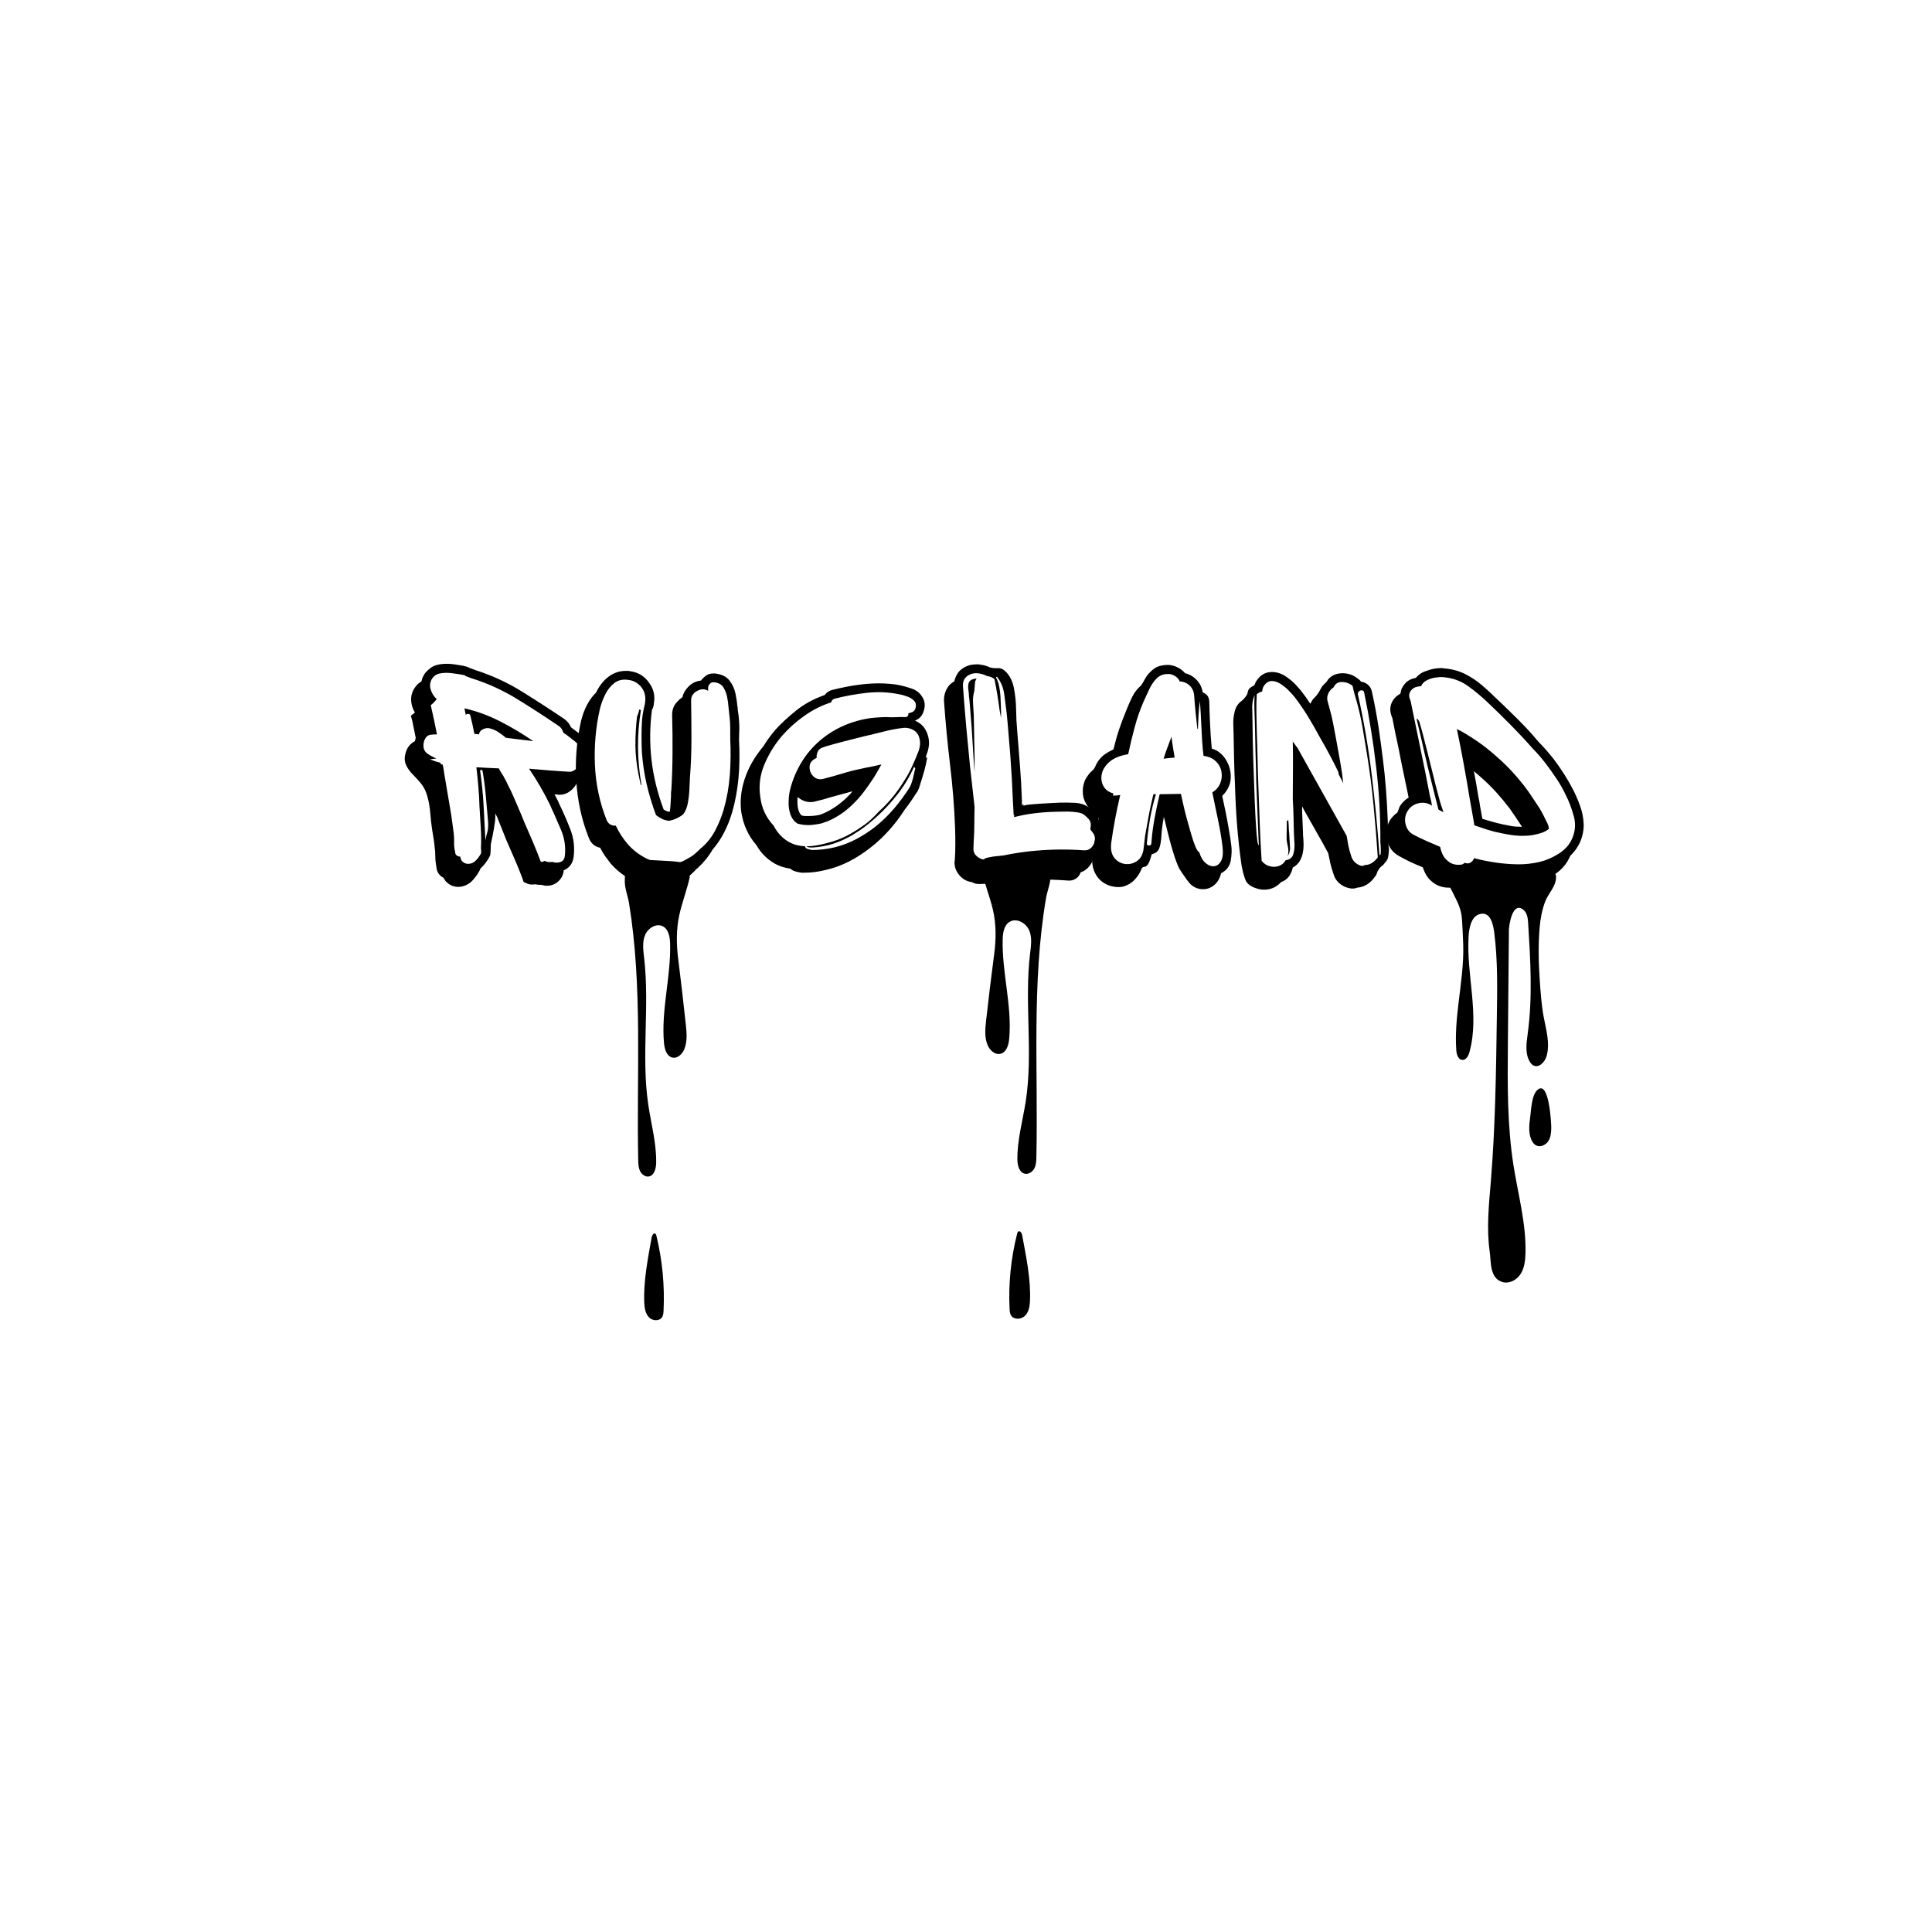 <svg version="1.2" preserveAspectRatio="xMidYMid meet" height="500" viewBox="0 0 375 375" zoomAndPan="magnify" width="500" xmlns:xlink="http://www.w3.org/1999/xlink" xmlns="http://www.w3.org/2000/svg"><defs><clipPath id="9711483dbb"><path d="M 281.047 168.309 L 302.047 168.309 L 302.047 249 L 281.047 249 Z M 281.047 168.309"></path></clipPath><clipPath id="d9852a9c8f"><path d="M 190.273 165.547 L 204.523 165.547 L 204.523 228 L 190.273 228 Z M 190.273 165.547"></path></clipPath><clipPath id="70551b0456"><path d="M 201.824 165.238 L 211.039 165.238 L 211.039 168.043 L 201.824 168.043 Z M 201.824 165.238"></path></clipPath><clipPath id="b3c36df99d"><path d="M 204.773 165.375 C 208.449 165.973 208.676 166.574 208.449 166.797 C 208.074 167.398 204.102 167.848 203.426 167.324 C 203.125 167.098 202.977 166.422 203.125 166.125 C 203.352 165.75 204.176 165.598 204.926 165.523 C 206.199 165.375 209.5 165.297 210.398 165.898 C 210.773 166.199 211.148 166.797 211 167.098 C 210.551 167.848 204.023 167.773 202.977 167.172 C 202.602 166.949 202.375 166.422 202.449 166.199 C 202.523 165.824 203.199 165.449 203.875 165.297 C 204.852 165.148 207.852 165.598 208 166.047 C 208.074 166.348 207.324 166.949 206.727 167.25 C 205.75 167.699 203.352 168.148 202.602 167.848 C 202.148 167.699 201.773 167.25 201.852 167.023 C 201.852 166.723 202.449 166.199 202.898 166.125 C 203.5 165.973 204.852 166.273 205 166.648 C 205.148 166.949 204.699 167.773 204.477 167.848 C 204.25 167.922 203.648 167.324 203.648 167.098 C 203.727 166.875 204.551 166.348 204.699 166.422 C 204.926 166.5 204.926 167.699 204.773 167.773 C 204.625 167.848 203.648 167.098 203.727 166.949 C 203.727 166.723 204.926 166.5 205 166.648 C 205.148 166.797 204.852 167.625 204.477 167.848 C 204.023 168.148 202.602 168.074 202.227 167.773 C 201.926 167.547 201.773 166.949 201.926 166.648 C 202.375 165.973 207.477 165.375 207.926 165.898 C 208.074 166.047 207.852 166.648 207.551 166.949 C 206.875 167.398 203.949 167.547 203.125 167.172 C 202.75 167.023 202.375 166.574 202.375 166.348 C 202.449 166.125 202.75 165.824 203.125 165.672 C 204.176 165.297 208.602 165.074 209.5 165.75 C 209.949 166.125 210.25 166.949 210.023 167.25 C 209.5 167.922 204.324 167.848 203.426 167.324 C 203.125 167.098 202.977 166.723 202.977 166.422 C 203.051 166.199 203.273 166.047 203.648 165.898 C 204.398 165.598 207.324 165.223 208 165.672 C 208.375 165.898 208.602 166.574 208.449 166.797 C 208.148 167.25 205.074 167.25 204.477 166.797 C 204.176 166.574 204.023 166.125 204.102 165.898 C 204.176 165.672 204.773 165.375 204.773 165.375"></path></clipPath><clipPath id="0524daba84"><path d="M 120.688 166.594 L 133.871 166.594 L 133.871 229 L 120.688 229 Z M 120.688 166.594"></path></clipPath><clipPath id="4ae511ffd3"><path d="M 120.371 170.344 L 120.371 252.766 C 120.371 254.836 122.051 256.516 124.121 256.516 L 130.445 256.516 C 132.52 256.516 134.195 254.836 134.195 252.766 L 134.195 170.344 C 134.195 168.273 132.52 166.594 130.445 166.594 L 124.121 166.594 C 122.051 166.594 120.371 168.273 120.371 170.344 Z M 120.371 170.344"></path></clipPath><clipPath id="d96f74bc43"><path d="M 125 239 L 129 239 L 129 256.594 L 125 256.594 Z M 125 239"></path></clipPath><clipPath id="2e630e03ba"><path d="M 120.371 170.344 L 120.371 252.766 C 120.371 254.836 122.051 256.516 124.121 256.516 L 130.445 256.516 C 132.52 256.516 134.195 254.836 134.195 252.766 L 134.195 170.344 C 134.195 168.273 132.52 166.594 130.445 166.594 L 124.121 166.594 C 122.051 166.594 120.371 168.273 120.371 170.344 Z M 120.371 170.344"></path></clipPath></defs><g id="c093a60e8f"><rect style="fill:#ffffff;fill-opacity:1;stroke:none;" height="375" y="0" width="375" x="0"></rect><rect style="fill:#ffffff;fill-opacity:1;stroke:none;" height="375" y="0" width="375" x="0"></rect><g clip-path="url(#9711483dbb)" clip-rule="nonzero"><path d="M 282.988 169.43 C 282.59 169.496 282.176 169.578 281.852 169.816 C 281.051 170.406 281.176 171.645 281.613 172.531 C 282.465 174.25 283.445 175.852 283.707 177.789 C 283.824 178.656 283.977 182.309 284.008 183.289 C 284.133 187.141 283.539 190.965 283.09 194.777 C 282.734 197.797 282.445 200.84 282.668 203.879 C 282.727 204.68 283.039 205.695 283.852 205.73 C 284.594 205.766 285.023 204.926 285.219 204.219 C 287.234 196.926 284.566 189.191 285.062 181.645 C 285.152 180.285 285.492 178.008 287.078 177.473 C 289.336 176.715 289.84 179.527 290.039 181.074 C 290.734 186.523 290.613 192.059 290.535 197.539 C 290.387 208.105 290.238 218.676 289.379 229.207 C 289.004 233.781 288.5 238.398 289.152 242.945 C 289.441 244.941 289.102 248.09 291.629 248.844 C 292.957 249.242 294.418 248.43 295.156 247.266 C 295.895 246.105 296.051 244.68 296.094 243.309 C 296.258 237.559 294.672 231.918 293.773 226.234 C 292.543 218.434 292.609 210.496 292.68 202.602 C 292.746 195.25 292.812 187.898 292.879 180.551 C 292.887 179.422 293.637 174.793 295.742 176.641 C 296.453 177.262 296.559 178.301 296.617 179.238 C 297.055 186.348 297.496 193.516 296.535 200.578 C 296.281 202.445 295.965 204.484 296.949 206.102 C 297.121 206.383 297.34 206.652 297.637 206.805 C 298.707 207.359 299.867 206.133 300.191 204.988 C 300.895 202.527 300.109 199.934 299.637 197.422 C 299.207 195.125 299.043 192.793 298.879 190.465 C 298.641 187.051 298.543 183.453 298.844 180.043 C 298.992 178.32 299.305 176.598 299.926 174.973 C 300.52 173.422 301.91 172.172 302.027 170.453 C 302.051 170.16 302.027 169.855 301.871 169.609 C 301.652 169.266 301.23 169.117 300.832 169.023 C 300.293 168.891 299.742 168.816 299.191 168.75 C 296.473 168.43 293.723 168.383 290.992 168.609 C 288.324 168.832 285.633 168.98 282.988 169.43 Z M 282.988 169.43" style="stroke:none;fill-rule:nonzero;fill:#000000;fill-opacity:1;"></path></g><path d="M 296.824 218.984 C 296.824 219.707 296.914 220.426 297.184 221.102 C 297.387 221.617 297.715 222.121 298.227 222.352 C 299.031 222.715 300.027 222.242 300.512 221.508 C 300.996 220.773 301.082 219.855 301.098 218.98 C 301.113 218.035 300.691 209.73 298.496 211.48 C 297.234 212.484 297.195 215.574 296.988 217.035 C 296.895 217.676 296.824 218.332 296.824 218.984 Z M 296.824 218.984" style="stroke:none;fill-rule:nonzero;fill:#000000;fill-opacity:1;"></path><g clip-path="url(#d9852a9c8f)" clip-rule="nonzero"><path d="M 203.039 174.301 C 200.215 190.863 201.527 207.793 201.16 224.578 C 201.145 225.32 201.117 226.09 200.781 226.758 C 200.441 227.426 199.703 227.957 198.953 227.82 C 197.848 227.613 197.496 226.238 197.477 225.137 C 197.414 221.285 198.52 217.516 199.105 213.707 C 200.555 204.273 198.797 194.605 199.934 185.129 C 200.117 183.613 200.363 182.02 199.773 180.602 C 199.184 179.188 197.383 178.133 196.027 178.891 C 194.898 179.52 194.656 180.992 194.621 182.266 C 194.441 188.758 196.484 195.215 195.879 201.684 C 195.77 202.871 195.34 204.305 194.148 204.551 C 193.098 204.766 192.133 203.863 191.715 202.898 C 191.059 201.391 191.227 199.68 191.406 198.051 C 191.891 193.734 192.414 189.422 192.98 185.113 C 193.348 182.316 193.375 179.426 192.742 176.66 C 192.152 174.086 191.129 171.641 190.559 169.047 C 190.398 168.312 190.273 167.434 190.816 166.898 C 191.098 166.617 191.504 166.504 191.895 166.418 C 193.066 166.16 194.273 166.098 195.477 166.039 C 197.684 165.922 199.895 165.809 202.102 165.695 C 202.785 165.66 203.578 165.668 204.008 166.191 C 204.52 166.82 204.164 167.551 203.996 168.219 C 203.816 168.922 203.906 169.312 203.91 170.008 C 203.922 171.461 203.281 172.879 203.039 174.301 Z M 203.039 174.301" style="stroke:none;fill-rule:nonzero;fill:#000000;fill-opacity:1;"></path></g><path d="M 199.91 252.66 C 199.863 253.656 199.656 254.723 198.922 255.422 C 198.191 256.117 196.793 256.191 196.254 255.344 C 196.02 254.977 195.984 254.523 195.961 254.094 C 195.715 249.164 196.215 244.199 197.438 239.41 C 197.473 239.273 197.516 239.121 197.633 239.039 C 197.977 238.801 198.324 239.328 198.398 239.73 C 199.16 243.832 200.137 248.461 199.91 252.66 Z M 199.91 252.66" style="stroke:none;fill-rule:nonzero;fill:#000000;fill-opacity:1;"></path><g style="fill:#000000;fill-opacity:1;"><g transform="translate(183.836, 167.734)"><path d="M 29.859 -6.812 C 30.234 -6.227 30.422 -5.578 30.422 -4.859 C 30.422 -4.148 30.254 -3.484 29.922 -2.859 C 29.734 -2.566 29.508 -2.289 29.25 -2.031 C 29 -1.781 28.727 -1.562 28.438 -1.375 C 28.395 -1.188 28.336 -0.984 28.266 -0.766 C 28.191 -0.547 28.102 -0.348 28 -0.172 C 27.477 0.711 26.781 1.301 25.906 1.594 C 25.758 2.07 25.484 2.457 25.078 2.75 C 24.672 3.039 24.211 3.188 23.703 3.188 L 23.594 3.188 C 21.176 3.008 18.754 2.938 16.328 2.969 C 13.91 3.008 11.508 3.211 9.125 3.578 C 8.727 3.648 8.305 3.711 7.859 3.766 C 7.422 3.816 6.961 3.844 6.484 3.844 C 6.336 3.844 6.191 3.844 6.047 3.844 C 5.898 3.844 5.738 3.828 5.562 3.797 C 5.301 3.723 5.023 3.613 4.734 3.469 C 3.848 3.352 3.094 2.945 2.469 2.25 C 1.738 1.445 1.395 0.531 1.438 -0.5 L 1.484 -0.656 C 1.555 -1.719 1.594 -2.781 1.594 -3.844 C 1.594 -4.906 1.578 -5.953 1.547 -6.984 C 1.391 -11.129 1.062 -15.254 0.562 -19.359 C 0.07 -23.461 -0.316 -27.57 -0.609 -31.688 C -0.641 -32.852 -0.289 -33.879 0.438 -34.766 C 0.77 -35.086 1.082 -35.32 1.375 -35.469 C 1.562 -36.238 1.891 -36.898 2.359 -37.453 C 3.242 -38.336 4.348 -38.781 5.672 -38.781 C 5.816 -38.781 5.953 -38.781 6.078 -38.781 C 6.203 -38.781 6.336 -38.758 6.484 -38.719 C 6.785 -38.688 7.098 -38.625 7.422 -38.531 C 7.754 -38.438 8.066 -38.316 8.359 -38.172 C 8.867 -38.055 9.363 -38.016 9.844 -38.047 C 10.32 -38.086 10.781 -37.91 11.219 -37.516 C 12.102 -36.703 12.68 -35.609 12.953 -34.234 C 13.223 -32.859 13.367 -31.445 13.391 -30 C 13.41 -28.551 13.473 -27.281 13.578 -26.188 C 13.766 -23.906 13.945 -21.609 14.125 -19.297 C 14.312 -16.992 14.441 -14.688 14.516 -12.375 L 14.516 -11.5 L 14.844 -11.547 L 14.844 -11.281 C 14.844 -11.383 15.164 -11.473 15.812 -11.547 C 16.457 -11.617 17.203 -11.68 18.047 -11.734 C 18.891 -11.797 19.676 -11.844 20.406 -11.875 C 21.133 -11.914 21.57 -11.938 21.719 -11.938 C 22.707 -11.969 23.742 -11.957 24.828 -11.906 C 25.91 -11.852 26.875 -11.516 27.719 -10.891 C 28.969 -9.93 29.594 -8.867 29.594 -7.703 L 29.594 -7.203 C 29.695 -7.098 29.785 -6.969 29.859 -6.812 Z M 26.562 -2.688 C 27.113 -2.656 27.57 -2.812 27.938 -3.156 C 28.301 -3.508 28.535 -3.941 28.641 -4.453 C 28.754 -4.961 28.688 -5.441 28.438 -5.891 C 28.32 -6.066 28.207 -6.219 28.094 -6.344 C 27.988 -6.477 27.883 -6.617 27.781 -6.766 C 27.812 -6.91 27.836 -7.055 27.859 -7.203 C 27.879 -7.348 27.891 -7.492 27.891 -7.641 C 27.891 -8.047 27.758 -8.406 27.5 -8.719 C 27.238 -9.031 26.961 -9.297 26.672 -9.516 C 26.348 -9.773 25.961 -9.941 25.516 -10.016 C 25.078 -10.086 24.656 -10.141 24.25 -10.172 C 23.738 -10.211 23.207 -10.223 22.656 -10.203 C 22.102 -10.18 21.555 -10.172 21.016 -10.172 C 19.648 -10.141 18.289 -10.039 16.938 -9.875 C 15.582 -9.707 14.266 -9.457 12.984 -9.125 C 12.984 -9.195 12.988 -9.25 13 -9.281 C 13.02 -9.32 13.031 -9.379 13.031 -9.453 L 13.031 -9.562 C 13 -9.531 12.973 -9.516 12.953 -9.516 C 12.93 -9.516 12.922 -9.516 12.922 -9.516 L 12.766 -12.312 C 12.648 -15.25 12.484 -18.164 12.266 -21.062 C 12.148 -22.457 12.035 -23.848 11.922 -25.234 C 11.816 -26.629 11.691 -28.023 11.547 -29.422 C 11.398 -30.598 11.242 -31.801 11.078 -33.031 C 10.91 -34.258 10.461 -35.348 9.734 -36.297 C 9.703 -36.367 9.645 -36.383 9.562 -36.344 C 9.488 -36.312 9.473 -36.258 9.516 -36.188 C 9.805 -35.633 10.004 -35.066 10.109 -34.484 C 10.223 -33.898 10.301 -33.297 10.344 -32.672 C 10.375 -32.191 10.406 -31.52 10.438 -30.656 C 10.477 -29.801 10.484 -29.039 10.453 -28.375 L 10.172 -29.969 C 9.922 -31.945 9.594 -33.93 9.188 -35.922 C 8.969 -36.098 8.738 -36.234 8.5 -36.328 C 8.258 -36.422 8.008 -36.484 7.75 -36.516 C 7.531 -36.629 7.289 -36.727 7.031 -36.812 C 6.781 -36.906 6.508 -36.973 6.219 -37.016 C 5.375 -37.16 4.617 -37.004 3.953 -36.547 C 3.297 -36.086 3.004 -35.398 3.078 -34.484 C 3.266 -31.922 3.473 -29.336 3.703 -26.734 C 3.941 -24.129 4.191 -21.523 4.453 -18.922 C 4.598 -17.641 4.742 -16.336 4.891 -15.016 C 5.035 -13.691 5.18 -12.391 5.328 -11.109 C 5.297 -10.047 5.281 -8.973 5.281 -7.891 C 5.281 -6.805 5.242 -5.734 5.172 -4.672 C 5.172 -4.422 5.16 -4.164 5.141 -3.906 C 5.117 -3.645 5.109 -3.367 5.109 -3.078 C 5.078 -2.379 5.363 -1.812 5.969 -1.375 C 6.57 -0.938 7.203 -0.789 7.859 -0.938 C 10.91 -1.781 14.008 -2.336 17.156 -2.609 C 20.312 -2.891 23.445 -2.914 26.562 -2.688 Z M 4.234 -32.609 C 4.234 -32.984 4.195 -33.391 4.125 -33.828 C 4.051 -34.266 4.062 -34.676 4.156 -35.062 C 4.25 -35.445 4.492 -35.711 4.891 -35.859 C 5.18 -35.973 5.457 -36.031 5.719 -36.031 C 5.613 -35.844 5.52 -35.656 5.438 -35.469 L 5.281 -33.609 C 5.062 -32.91 4.977 -32.117 5.031 -31.234 C 5.082 -30.359 5.129 -29.594 5.172 -28.938 L 5.328 -20.844 C 5.328 -20.363 5.328 -19.867 5.328 -19.359 C 5.328 -18.848 5.328 -18.332 5.328 -17.812 C 5.18 -19.758 5.051 -21.711 4.938 -23.672 C 4.832 -25.641 4.691 -27.613 4.516 -29.594 C 4.473 -30.102 4.43 -30.613 4.391 -31.125 C 4.359 -31.645 4.305 -32.141 4.234 -32.609 Z M 25.625 -0.438 C 26 -0.406 26.188 -0.586 26.188 -0.984 C 26.188 -1.391 26 -1.613 25.625 -1.656 C 22.508 -1.727 19.375 -1.613 16.219 -1.312 C 15.531 -1.281 14.844 -1.219 14.156 -1.125 C 13.477 -1.031 12.773 -0.945 12.047 -0.875 C 11.348 -0.77 10.602 -0.66 9.812 -0.547 C 9.031 -0.441 8.328 -0.238 7.703 0.062 C 7.629 0.133 7.629 0.172 7.703 0.172 C 8.43 0.242 9.18 0.203 9.953 0.047 C 10.723 -0.098 11.457 -0.188 12.156 -0.219 C 13.656 -0.406 15.141 -0.516 16.609 -0.547 C 18.109 -0.617 19.609 -0.645 21.109 -0.625 C 22.617 -0.613 24.125 -0.551 25.625 -0.438 Z M 25.625 -0.438" style="stroke:none"></path></g></g><g style="fill:#000000;fill-opacity:1;"><g transform="translate(211.279, 167.734)"><path d="M 27.719 -3.578 C 27.832 -2.766 27.797 -1.805 27.609 -0.703 C 27.422 0.391 26.797 1.211 25.734 1.766 C 25.484 2.785 25.023 3.562 24.359 4.094 C 23.703 4.625 22.961 4.879 22.141 4.859 C 21.316 4.848 20.555 4.547 19.859 3.953 C 19.672 3.773 19.41 3.461 19.078 3.016 C 18.754 2.578 18.453 2.145 18.172 1.719 C 17.898 1.301 17.707 1.004 17.594 0.828 C 17.227 0.055 16.863 -0.91 16.5 -2.078 C 16.133 -3.254 15.797 -4.473 15.484 -5.734 C 15.172 -7.004 14.883 -8.156 14.625 -9.188 C 14.375 -7.832 14.219 -6.641 14.156 -5.609 C 14.102 -4.578 13.969 -3.75 13.75 -3.125 C 13.531 -2.508 13.035 -2.109 12.266 -1.922 C 11.973 -0.828 11.707 -0.145 11.469 0.125 C 11.227 0.406 11.016 0.535 10.828 0.516 C 10.648 0.504 10.488 0.609 10.344 0.828 C 10.344 0.828 10.234 1.055 10.016 1.516 C 9.797 1.973 9.445 2.469 8.969 3 C 8.488 3.531 7.863 3.941 7.094 4.234 C 6.32 4.523 5.391 4.523 4.297 4.234 C 3.047 3.867 2.098 3.145 1.453 2.062 C 0.816 0.977 0.586 -0.258 0.766 -1.656 C 0.953 -2.895 1.145 -4.109 1.344 -5.297 C 1.551 -6.492 1.781 -7.66 2.031 -8.797 C 1.477 -9.422 0.945 -10 0.438 -10.531 C -0.07 -11.062 -0.473 -11.656 -0.766 -12.312 C -1.055 -12.977 -1.164 -13.77 -1.094 -14.688 C -0.988 -15.531 -0.77 -16.219 -0.438 -16.75 C -0.102 -17.281 0.211 -17.68 0.516 -17.953 C 0.828 -18.234 1.004 -18.41 1.047 -18.484 C 1.191 -18.703 1.348 -19.004 1.516 -19.391 C 1.68 -19.773 2 -20.223 2.469 -20.734 C 2.945 -21.242 3.738 -21.758 4.844 -22.281 C 5.207 -23.781 5.57 -25.07 5.938 -26.156 C 6.301 -27.238 6.797 -28.547 7.422 -30.078 C 7.711 -30.816 8.066 -31.613 8.484 -32.469 C 8.91 -33.332 9.473 -34.062 10.172 -34.656 C 10.391 -34.945 10.672 -35.41 11.016 -36.047 C 11.367 -36.691 11.895 -37.289 12.594 -37.844 C 13.289 -38.395 14.227 -38.672 15.406 -38.672 C 16.02 -38.672 16.629 -38.52 17.234 -38.219 C 17.848 -37.926 18.352 -37.539 18.75 -37.062 C 19.633 -36.844 20.383 -36.406 21 -35.75 C 21.625 -35.094 22.016 -34.285 22.172 -33.328 C 22.93 -33.066 23.352 -32.52 23.438 -31.688 C 23.469 -30.219 23.52 -28.711 23.594 -27.172 C 23.664 -25.629 23.773 -24.051 23.922 -22.438 C 25.055 -22.102 25.961 -21.395 26.641 -20.312 C 27.328 -19.238 27.648 -18.055 27.609 -16.766 C 27.578 -15.484 27.023 -14.312 25.953 -13.25 C 26.141 -12.406 26.352 -11.395 26.594 -10.219 C 26.832 -9.051 27.051 -7.879 27.25 -6.703 C 27.457 -5.535 27.613 -4.492 27.719 -3.578 Z M 21.5 -2.312 C 21.789 -1.352 22.211 -0.645 22.766 -0.188 C 23.316 0.27 23.867 0.461 24.422 0.391 C 24.973 0.316 25.41 -0.02 25.734 -0.625 C 26.066 -1.238 26.16 -2.148 26.016 -3.359 C 25.828 -4.973 25.531 -6.738 25.125 -8.656 C 24.727 -10.582 24.363 -12.336 24.031 -13.922 C 24.77 -14.391 25.285 -14.988 25.578 -15.719 C 25.867 -16.457 25.941 -17.211 25.797 -17.984 C 25.648 -18.754 25.281 -19.422 24.688 -19.984 C 24.102 -20.555 23.316 -20.898 22.328 -21.016 C 22.223 -21.816 22.129 -22.832 22.047 -24.062 C 21.973 -25.289 21.91 -26.508 21.859 -27.719 C 21.805 -28.926 21.75 -29.914 21.688 -30.688 C 21.633 -31.457 21.609 -31.77 21.609 -31.625 C 21.504 -30.75 21.422 -29.859 21.359 -28.953 C 21.305 -28.055 21.266 -27.148 21.234 -26.234 C 21.191 -26.234 21.156 -26.254 21.125 -26.297 C 21.008 -27.359 20.895 -28.422 20.781 -29.484 C 20.676 -30.547 20.586 -31.586 20.516 -32.609 C 20.473 -33.453 20.188 -34.129 19.656 -34.641 C 19.125 -35.16 18.473 -35.438 17.703 -35.469 C 17.523 -35.914 17.207 -36.273 16.75 -36.547 C 16.289 -36.816 15.82 -36.938 15.344 -36.906 C 14.469 -36.906 13.734 -36.594 13.141 -35.969 C 12.555 -35.344 12.082 -34.617 11.719 -33.797 C 11.352 -32.973 11.004 -32.211 10.672 -31.516 C 9.973 -29.898 9.395 -28.227 8.938 -26.5 C 8.477 -24.781 8.066 -23.062 7.703 -21.344 C 6.117 -21.082 4.914 -20.594 4.094 -19.875 C 3.27 -19.164 2.766 -18.379 2.578 -17.516 C 2.398 -16.648 2.508 -15.859 2.906 -15.141 C 3.312 -14.43 3.938 -13.969 4.781 -13.75 C 4.82 -13.602 4.805 -13.457 4.734 -13.312 C 4.953 -13.312 5.18 -13.316 5.422 -13.328 C 5.66 -13.348 5.906 -13.379 6.156 -13.422 C 5.789 -11.879 5.461 -10.336 5.172 -8.797 C 4.879 -7.254 4.625 -5.695 4.406 -4.125 C 4.258 -2.875 4.469 -1.898 5.031 -1.203 C 5.602 -0.516 6.312 -0.125 7.156 -0.031 C 8 0.062 8.773 -0.145 9.484 -0.656 C 10.203 -1.176 10.613 -2.039 10.719 -3.25 L 11 -5.609 C 11 -5.609 11.051 -5.891 11.156 -6.453 C 11.27 -7.023 11.398 -7.742 11.547 -8.609 C 11.691 -9.473 11.863 -10.352 12.062 -11.25 C 12.27 -12.145 12.445 -12.922 12.594 -13.578 L 13.094 -13.578 C 12.613 -12.047 12.234 -10.477 11.953 -8.875 C 11.68 -7.281 11.473 -5.676 11.328 -4.062 C 11.297 -3.77 11.43 -3.625 11.734 -3.625 C 12.047 -3.625 12.203 -3.77 12.203 -4.062 C 12.316 -5.676 12.52 -7.27 12.812 -8.844 C 13.102 -10.426 13.438 -12.004 13.812 -13.578 L 17.938 -13.641 C 18.008 -13.273 18.145 -12.66 18.344 -11.797 C 18.539 -10.93 18.773 -9.977 19.047 -8.938 C 19.328 -7.895 19.613 -6.879 19.906 -5.891 C 20.195 -4.898 20.477 -4.07 20.75 -3.406 C 21.031 -2.75 21.281 -2.383 21.5 -2.312 Z M 14.578 -20.453 C 14.797 -21.191 15.039 -21.914 15.312 -22.625 C 15.594 -23.344 15.859 -24.051 16.109 -24.75 C 16.18 -24.051 16.273 -23.363 16.391 -22.688 C 16.504 -22.008 16.613 -21.344 16.719 -20.688 C 16.352 -20.645 15.992 -20.613 15.641 -20.594 C 15.297 -20.57 14.941 -20.523 14.578 -20.453 Z M 14.578 -20.453" style="stroke:none"></path></g></g><g style="fill:#000000;fill-opacity:1;"><g transform="translate(239.382, 167.734)"><path d="M 30.25 -2.859 L 30.188 -2.688 C 30.188 -2.395 30.164 -2.113 30.125 -1.844 C 30.094 -1.57 30.039 -1.285 29.969 -0.984 L 29.922 -0.984 C 29.773 -0.66 29.609 -0.426 29.422 -0.281 C 29.273 -0.02 29.07 0.195 28.812 0.375 C 28.562 0.562 28.363 0.785 28.219 1.047 C 28.07 1.223 27.961 1.441 27.891 1.703 C 27.816 1.961 27.688 2.203 27.5 2.422 C 26.582 3.742 25.426 4.457 24.031 4.562 C 23.781 4.676 23.469 4.734 23.094 4.734 C 22.844 4.734 22.609 4.695 22.391 4.625 C 22.172 4.551 21.969 4.492 21.781 4.453 C 20.645 3.941 19.898 3.191 19.547 2.203 C 19.203 1.211 18.938 0.312 18.75 -0.5 L 18.75 -0.609 L 18.422 -2.141 C 18.316 -2.328 18.125 -2.676 17.844 -3.188 C 17.57 -3.695 17.438 -3.953 17.438 -3.953 L 13.859 -10.281 L 13.359 -11.219 C 13.359 -11.031 13.359 -10.844 13.359 -10.656 C 13.359 -10.477 13.359 -10.301 13.359 -10.125 L 13.531 -6.047 C 13.531 -5.898 13.531 -5.758 13.531 -5.625 C 13.531 -5.5 13.547 -5.348 13.578 -5.172 C 13.617 -4.691 13.641 -4.188 13.641 -3.656 C 13.641 -3.125 13.582 -2.602 13.469 -2.094 C 13.176 -0.77 12.535 0.145 11.547 0.656 C 11.223 2.125 10.473 3.062 9.297 3.469 C 8.379 4.457 7.281 4.953 6 4.953 C 5.477 4.953 5.02 4.879 4.625 4.734 C 3.414 4.398 2.656 3.828 2.344 3.016 C 2.031 2.211 1.781 1.266 1.594 0.172 C 1.227 -2.398 0.941 -4.977 0.734 -7.562 C 0.535 -10.145 0.398 -12.723 0.328 -15.297 C 0.254 -16.898 0.195 -18.523 0.156 -20.172 C 0.125 -21.828 0.094 -23.445 0.062 -25.031 C 0.062 -25.395 0.051 -25.75 0.031 -26.094 C 0.008 -26.445 0 -26.805 0 -27.172 C -0.039 -27.898 0.047 -28.711 0.266 -29.609 C 0.492 -30.516 0.922 -31.188 1.547 -31.625 C 1.797 -31.812 2.055 -32.078 2.328 -32.422 C 2.609 -32.766 2.77 -33.102 2.812 -33.438 C 2.883 -33.801 3.055 -34.078 3.328 -34.266 C 3.598 -34.453 3.863 -34.617 4.125 -34.766 C 4.238 -35.16 4.422 -35.508 4.672 -35.812 C 5.367 -36.801 6.305 -37.297 7.484 -37.297 C 8.43 -37.297 9.316 -37.02 10.141 -36.469 C 10.973 -35.914 11.672 -35.328 12.234 -34.703 C 12.805 -34.078 13.164 -33.656 13.312 -33.438 C 13.863 -32.738 14.41 -31.969 14.953 -31.125 L 15.125 -31.453 C 15.27 -31.754 15.441 -32.004 15.641 -32.203 C 15.848 -32.398 16.039 -32.609 16.219 -32.828 C 16.406 -33.055 16.57 -33.305 16.719 -33.578 C 16.863 -33.848 17.008 -34.113 17.156 -34.375 C 17.301 -34.594 17.469 -34.785 17.656 -34.953 C 17.844 -35.117 18.008 -35.289 18.156 -35.469 C 18.445 -35.988 18.863 -36.383 19.406 -36.656 C 19.957 -36.926 20.547 -37.062 21.172 -37.062 C 22.16 -37.062 23.023 -36.805 23.766 -36.297 L 24.25 -35.969 L 24.688 -35.578 L 24.75 -35.422 C 25.258 -35.379 25.719 -35.18 26.125 -34.828 C 26.531 -34.484 26.785 -34.055 26.891 -33.547 C 27.41 -31.203 27.852 -28.836 28.219 -26.453 C 28.508 -24.441 28.781 -22.438 29.031 -20.438 C 29.289 -18.438 29.492 -16.426 29.641 -14.406 C 29.785 -12.539 29.895 -10.633 29.969 -8.688 C 30.008 -7.77 30.031 -6.832 30.031 -5.875 C 30.031 -4.926 30.082 -3.977 30.188 -3.031 Z M 25.516 0.172 C 26.035 0.172 26.516 0.023 26.953 -0.266 C 27.391 -0.566 27.754 -0.914 28.047 -1.312 C 27.828 -4.688 27.551 -8.078 27.219 -11.484 C 26.895 -14.898 26.457 -18.273 25.906 -21.609 C 25.645 -23.266 25.367 -24.926 25.078 -26.594 C 24.785 -28.258 24.422 -29.879 23.984 -31.453 C 23.836 -31.973 23.688 -32.5 23.531 -33.031 C 23.383 -33.562 23.258 -34.082 23.156 -34.594 C 23.008 -34.738 22.879 -34.832 22.766 -34.875 C 22.297 -35.195 21.719 -35.359 21.031 -35.359 C 20.352 -35.359 19.852 -35.051 19.531 -34.438 C 19.531 -34.395 19.52 -34.375 19.5 -34.375 C 19.477 -34.375 19.469 -34.352 19.469 -34.312 C 19.102 -34.094 18.789 -33.766 18.531 -33.328 C 18.238 -32.773 18.156 -32.234 18.281 -31.703 C 18.414 -31.172 18.555 -30.648 18.703 -30.141 C 18.992 -29.148 19.227 -28.16 19.406 -27.172 C 19.594 -26.18 19.781 -25.191 19.969 -24.203 C 20.219 -22.805 20.473 -21.391 20.734 -19.953 C 20.992 -18.523 21.195 -17.117 21.344 -15.734 L 20.453 -17.438 C 20.453 -17.656 20.414 -17.836 20.344 -17.984 C 19.801 -19.117 19.234 -20.234 18.641 -21.328 C 18.055 -22.43 17.453 -23.516 16.828 -24.578 C 16.098 -25.941 15.336 -27.273 14.547 -28.578 C 13.754 -29.879 12.883 -31.148 11.938 -32.391 C 11.676 -32.723 11.305 -33.133 10.828 -33.625 C 10.359 -34.125 9.828 -34.566 9.234 -34.953 C 8.648 -35.336 8.082 -35.535 7.531 -35.547 C 6.977 -35.566 6.484 -35.305 6.047 -34.766 C 5.754 -34.359 5.609 -33.938 5.609 -33.5 C 5.273 -33.457 4.926 -33.289 4.562 -33 C 4.488 -31.82 4.461 -30.629 4.484 -29.422 C 4.504 -28.211 4.531 -27.004 4.562 -25.797 C 4.633 -23.922 4.688 -22.039 4.719 -20.156 C 4.758 -18.27 4.816 -16.391 4.891 -14.516 C 4.961 -12.211 5.047 -9.906 5.141 -7.594 C 5.234 -5.281 5.352 -2.969 5.5 -0.656 C 5.938 -0.102 6.453 0.242 7.047 0.391 C 7.66 0.566 8.254 0.555 8.828 0.359 C 9.398 0.16 9.848 -0.211 10.172 -0.766 C 10.941 -0.879 11.426 -1.25 11.625 -1.875 C 11.832 -2.5 11.914 -3.203 11.875 -3.984 C 11.844 -4.773 11.805 -5.445 11.766 -6 C 11.734 -7.094 11.707 -8.188 11.688 -9.281 C 11.664 -10.383 11.617 -11.488 11.547 -12.594 C 11.547 -14.469 11.555 -16.336 11.578 -18.203 C 11.598 -20.078 11.586 -21.945 11.547 -23.812 C 11.691 -23.633 11.836 -23.43 11.984 -23.203 C 12.129 -22.984 12.281 -22.785 12.438 -22.609 L 22 -5.5 L 22.328 -3.625 C 22.473 -2.926 22.672 -2.203 22.922 -1.453 C 23.18 -0.703 23.68 -0.16 24.422 0.172 C 24.828 0.391 25.191 0.391 25.516 0.172 Z M 28.594 -1.875 C 28.633 -2.27 28.645 -2.711 28.625 -3.203 C 28.602 -3.703 28.578 -4.047 28.547 -4.234 C 28.578 -9.109 28.305 -13.973 27.734 -18.828 C 27.172 -23.691 26.395 -28.508 25.406 -33.281 C 25.375 -33.57 25.227 -33.723 24.969 -33.734 C 24.707 -33.754 24.504 -33.676 24.359 -33.5 C 24.18 -33.312 24.129 -33.109 24.203 -32.891 C 25.336 -27.797 26.223 -22.633 26.859 -17.406 C 27.504 -12.176 28.008 -6.941 28.375 -1.703 C 28.445 -1.816 28.52 -1.875 28.594 -1.875 Z M 4.516 -5.891 C 4.617 -4.711 4.719 -4.039 4.812 -3.875 C 4.906 -3.707 4.953 -3.625 4.953 -3.625 L 4.453 -16 C 4.422 -17.945 4.375 -19.875 4.312 -21.781 C 4.258 -23.688 4.219 -25.594 4.188 -27.5 C 4.145 -28.375 4.113 -29.25 4.094 -30.125 C 4.07 -31.008 4.082 -31.895 4.125 -32.781 C 3.938 -32.344 3.805 -31.875 3.734 -31.375 C 3.66 -30.883 3.645 -30.398 3.688 -29.922 C 3.719 -27.941 3.75 -25.961 3.781 -23.984 C 3.82 -22.004 3.879 -20.039 3.953 -18.094 C 4.023 -16.113 4.098 -14.066 4.172 -11.953 C 4.254 -9.848 4.367 -7.828 4.516 -5.891 Z M 10.672 -8.578 C 10.703 -8.242 10.727 -7.922 10.75 -7.609 C 10.77 -7.305 10.781 -6.988 10.781 -6.656 C 10.852 -6.102 10.895 -5.551 10.906 -5 C 10.926 -4.457 10.957 -3.926 11 -3.406 C 11.07 -2.781 10.926 -2.16 10.562 -1.547 C 10.738 -2.234 10.742 -2.879 10.578 -3.484 C 10.422 -4.098 10.344 -4.625 10.344 -5.062 L 10.391 -8.359 C 10.43 -8.398 10.457 -8.422 10.469 -8.422 C 10.488 -8.422 10.5 -8.422 10.5 -8.422 Z M 10.672 -8.578" style="stroke:none"></path></g></g><g style="fill:#000000;fill-opacity:1;"><g transform="translate(267.98, 167.734)"><path d="M 37.406 -14.359 C 37.875 -13.441 38.312 -12.422 38.719 -11.297 C 39.125 -10.18 39.352 -9.035 39.406 -7.859 C 39.457 -6.691 39.227 -5.504 38.719 -4.297 C 38.5 -3.816 38.234 -3.352 37.922 -2.906 C 37.609 -2.469 37.25 -2.051 36.844 -1.656 L 36.797 -1.594 C 36.141 -0.051 35.078 1.176 33.609 2.094 C 32.141 3.008 30.727 3.613 29.375 3.906 C 27.906 4.27 26.328 4.453 24.641 4.453 C 23.941 4.453 23.219 4.426 22.469 4.375 C 21.719 4.32 20.922 4.219 20.078 4.062 C 19.566 3.988 19.039 3.895 18.5 3.781 C 17.969 3.676 17.445 3.57 16.938 3.469 C 16.688 3.688 16.441 3.848 16.203 3.953 C 15.961 4.066 15.734 4.16 15.516 4.234 C 15.367 4.273 15.164 4.297 14.906 4.297 L 14.734 4.297 C 14.586 4.367 14.414 4.422 14.219 4.453 C 14.02 4.492 13.828 4.531 13.641 4.562 L 13.25 4.562 C 12.227 4.562 11.312 4.305 10.5 3.797 C 9.801 3.316 9.285 2.812 8.953 2.281 C 8.629 1.75 8.375 1.191 8.188 0.609 C 6.582 -0.016 5.062 -0.734 3.625 -1.547 C 2.414 -2.203 1.645 -3.172 1.312 -4.453 C 0.914 -5.879 1.066 -7.219 1.766 -8.469 C 2.203 -9.125 2.695 -9.641 3.25 -10.016 C 3.32 -10.191 3.395 -10.379 3.469 -10.578 C 3.539 -10.785 3.613 -10.984 3.688 -11.172 C 4.125 -11.898 4.707 -12.484 5.438 -12.922 C 5.113 -14.504 4.785 -16.082 4.453 -17.656 C 4.117 -19.227 3.805 -20.785 3.516 -22.328 C 3.297 -23.359 3.078 -24.383 2.859 -25.406 C 2.641 -26.438 2.438 -27.461 2.25 -28.484 L 2.203 -28.484 L 2.031 -29.047 C 1.738 -29.992 1.848 -30.891 2.359 -31.734 C 2.691 -32.285 3.188 -32.742 3.844 -33.109 C 3.883 -33.328 3.93 -33.547 3.984 -33.766 C 4.035 -33.984 4.141 -34.207 4.297 -34.438 C 4.836 -35.383 5.66 -35.953 6.766 -36.141 C 6.797 -36.141 6.832 -36.156 6.875 -36.188 C 7.062 -36.445 7.328 -36.695 7.672 -36.938 C 8.016 -37.176 8.426 -37.367 8.906 -37.516 C 9.82 -37.879 10.773 -38.062 11.766 -38.062 C 11.984 -38.062 12.148 -38.039 12.266 -38 C 13.766 -37.895 15.117 -37.539 16.328 -36.938 C 17.547 -36.332 18.641 -35.613 19.609 -34.781 C 20.578 -33.957 21.445 -33.16 22.219 -32.391 C 23.539 -31.148 24.941 -29.797 26.422 -28.328 C 27.91 -26.859 29.332 -25.316 30.688 -23.703 C 31.195 -23.191 31.68 -22.672 32.141 -22.141 C 32.598 -21.609 33.051 -21.066 33.5 -20.516 C 35.039 -18.492 36.344 -16.441 37.406 -14.359 Z M 37.188 -5 C 37.801 -6.438 37.895 -7.906 37.469 -9.406 C 37.051 -10.906 36.516 -12.297 35.859 -13.578 C 35.348 -14.648 34.77 -15.66 34.125 -16.609 C 33.488 -17.566 32.82 -18.504 32.125 -19.422 C 31.719 -19.961 31.285 -20.5 30.828 -21.031 C 30.367 -21.562 29.898 -22.066 29.422 -22.547 C 28.098 -24.055 26.727 -25.523 25.312 -26.953 C 23.906 -28.379 22.488 -29.77 21.062 -31.125 C 19.781 -32.375 18.43 -33.508 17.016 -34.531 C 15.609 -35.562 13.988 -36.148 12.156 -36.297 C 11.75 -36.336 11.234 -36.312 10.609 -36.219 C 9.992 -36.125 9.426 -35.938 8.906 -35.656 C 8.395 -35.383 8.047 -35.016 7.859 -34.547 C 7.754 -34.547 7.633 -34.535 7.5 -34.516 C 7.375 -34.492 7.238 -34.469 7.094 -34.438 C 6.613 -34.352 6.207 -34.102 5.875 -33.688 C 5.551 -33.27 5.461 -32.785 5.609 -32.234 C 5.648 -32.16 5.688 -32.066 5.719 -31.953 C 5.758 -31.848 5.797 -31.738 5.828 -31.625 C 6.453 -28.582 7.082 -25.531 7.719 -22.469 C 8.363 -19.406 8.977 -16.332 9.562 -13.25 C 9.645 -12.926 9.723 -12.609 9.797 -12.297 C 9.867 -11.984 9.922 -11.66 9.953 -11.328 L 9.734 -11.5 C 8.961 -11.938 8.129 -12.035 7.234 -11.797 C 6.336 -11.555 5.664 -11.051 5.219 -10.281 C 4.75 -9.508 4.625 -8.664 4.844 -7.75 C 5.062 -6.832 5.57 -6.156 6.375 -5.719 C 7.219 -5.281 8.07 -4.867 8.938 -4.484 C 9.801 -4.098 10.672 -3.723 11.547 -3.359 C 11.691 -2.691 11.895 -2.117 12.156 -1.641 C 12.414 -1.172 12.836 -0.734 13.422 -0.328 C 13.711 -0.148 14.031 -0.023 14.375 0.047 C 14.727 0.129 15.086 0.148 15.453 0.109 C 15.785 0.109 16.078 -0.02 16.328 -0.281 C 16.586 -0.164 16.848 -0.129 17.109 -0.172 C 17.547 -0.273 17.895 -0.602 18.156 -1.156 C 19.438 -0.82 20.789 -0.547 22.219 -0.328 C 23.688 -0.109 25.133 0.008 26.562 0.031 C 27.988 0.051 29.422 -0.102 30.859 -0.438 C 32.098 -0.727 33.332 -1.258 34.562 -2.031 C 35.789 -2.801 36.664 -3.789 37.188 -5 Z M 7.531 -27.609 C 7.676 -27.129 7.879 -26.406 8.141 -25.438 C 8.398 -24.469 8.68 -23.375 8.984 -22.156 C 9.297 -20.945 9.598 -19.727 9.891 -18.5 C 10.191 -17.281 10.469 -16.164 10.719 -15.156 C 10.977 -14.145 11.18 -13.383 11.328 -12.875 C 11.441 -12.395 11.578 -11.926 11.734 -11.469 C 11.898 -11.008 12.055 -10.539 12.203 -10.062 L 11.219 -10.609 C 10.957 -11.598 10.707 -12.578 10.469 -13.547 C 10.238 -14.523 9.992 -15.508 9.734 -16.5 C 9.254 -18.406 8.801 -20.301 8.375 -22.188 C 7.957 -24.082 7.516 -25.984 7.047 -27.891 C 6.973 -28.285 7.023 -28.363 7.203 -28.125 C 7.391 -27.895 7.5 -27.723 7.531 -27.609 Z M 30.859 -10.828 C 31.035 -10.535 31.219 -10.211 31.406 -9.859 C 31.594 -9.516 31.758 -9.18 31.906 -8.859 C 32.082 -8.523 32.242 -8.203 32.391 -7.891 C 32.535 -7.578 32.629 -7.238 32.672 -6.875 C 32.379 -6.613 32.039 -6.398 31.656 -6.234 C 31.27 -6.078 30.836 -5.941 30.359 -5.828 C 29.773 -5.68 29.242 -5.586 28.766 -5.547 C 28.285 -5.516 27.719 -5.5 27.062 -5.5 C 26.363 -5.539 25.773 -5.598 25.297 -5.672 C 24.816 -5.742 24.211 -5.852 23.484 -6 C 22.566 -6.176 21.664 -6.398 20.781 -6.672 C 19.906 -6.953 19.047 -7.238 18.203 -7.531 C 18.055 -8.375 17.91 -9.207 17.766 -10.031 C 17.617 -10.863 17.473 -11.68 17.328 -12.484 C 16.961 -14.754 16.566 -17.047 16.141 -19.359 C 15.723 -21.672 15.273 -23.961 14.797 -26.234 L 15.844 -25.688 C 18.406 -24.219 20.695 -22.551 22.719 -20.688 C 23.781 -19.77 24.773 -18.797 25.703 -17.766 C 26.641 -16.734 27.516 -15.672 28.328 -14.578 C 28.766 -13.984 29.191 -13.363 29.609 -12.719 C 30.035 -12.082 30.453 -11.453 30.859 -10.828 Z M 27.109 -7.266 L 27.438 -7.266 C 26.969 -7.992 26.539 -8.641 26.156 -9.203 C 25.77 -9.773 25.395 -10.316 25.031 -10.828 C 24.219 -11.898 23.363 -12.93 22.469 -13.922 C 21.57 -14.91 20.629 -15.844 19.641 -16.719 C 19.379 -16.938 19.129 -17.156 18.891 -17.375 C 18.648 -17.594 18.383 -17.816 18.094 -18.047 C 18.281 -17.129 18.445 -16.227 18.594 -15.344 C 18.738 -14.469 18.883 -13.609 19.031 -12.766 C 19.102 -12.504 19.156 -12.242 19.188 -11.984 C 19.227 -11.734 19.27 -11.461 19.312 -11.172 C 19.383 -10.797 19.457 -10.406 19.531 -10 C 19.602 -9.602 19.676 -9.203 19.75 -8.797 C 20.477 -8.578 21.172 -8.375 21.828 -8.188 C 22.492 -8.008 23.156 -7.848 23.812 -7.703 C 24.508 -7.555 25.066 -7.445 25.484 -7.375 C 25.91 -7.301 26.453 -7.266 27.109 -7.266 Z M 27.109 -7.266" style="stroke:none"></path></g></g><g clip-path="url(#70551b0456)" clip-rule="nonzero"><g clip-path="url(#b3c36df99d)" clip-rule="nonzero"><path d="M 198.852 162.297 L 214.012 162.297 L 214.012 170.848 L 198.852 170.848 Z M 198.852 162.297" style="stroke:none;fill-rule:nonzero;fill:#000000;fill-opacity:1;"></path></g></g><g style="fill:#000000;fill-opacity:1;"><g transform="translate(78.438, 167.734)"><path d="M 34.203 -25.188 C 35.641 -24.164 36.211 -22.68 35.922 -20.734 C 35.879 -20.547 35.848 -20.359 35.828 -20.172 C 35.816 -19.992 35.812 -19.816 35.812 -19.641 C 35.727 -19.016 35.504 -18.438 35.141 -17.906 C 34.773 -17.375 34.336 -16.961 33.828 -16.672 C 33.641 -15.785 33.195 -15.031 32.5 -14.406 C 31.801 -13.781 31.031 -13.469 30.188 -13.469 L 29.969 -13.469 C 29.82 -13.508 29.691 -13.531 29.578 -13.531 C 29.473 -13.531 29.348 -13.531 29.203 -13.531 L 29.75 -12.484 C 29.82 -12.367 29.883 -12.25 29.938 -12.125 C 30 -12 30.047 -11.879 30.078 -11.766 C 30.848 -10.191 31.57 -8.535 32.25 -6.797 C 32.938 -5.055 33.148 -3.227 32.891 -1.312 C 32.703 -0.102 32.062 0.734 30.969 1.203 L 30.969 1.375 C 30.852 2.176 30.492 2.844 29.891 3.375 C 29.285 3.914 28.562 4.188 27.719 4.188 C 27.352 4.188 27.004 4.129 26.672 4.016 L 26.406 4.016 C 26.258 4.016 26.102 4.004 25.938 3.984 C 25.77 3.961 25.594 3.938 25.406 3.906 C 25.258 3.938 25.062 3.953 24.812 3.953 C 24.438 3.953 24.102 3.879 23.812 3.734 L 23.203 3.469 L 22.984 2.812 C 22.547 1.633 22.062 0.43 21.531 -0.797 C 21 -2.023 20.422 -3.352 19.797 -4.781 C 19.617 -5.258 19.391 -5.836 19.109 -6.516 C 18.836 -7.191 18.598 -7.785 18.391 -8.297 C 18.191 -8.816 18.094 -9.078 18.094 -9.078 L 17.656 -9.906 C 17.688 -9.789 17.703 -9.676 17.703 -9.562 C 17.703 -9.457 17.703 -9.348 17.703 -9.234 C 17.703 -8.648 17.602 -7.816 17.406 -6.734 C 17.207 -5.648 17.016 -4.688 16.828 -3.844 C 16.828 -3.445 16.816 -3.07 16.797 -2.719 C 16.785 -2.375 16.758 -2.055 16.719 -1.766 L 16.5 -1.312 C 16.062 -0.508 15.508 0.203 14.844 0.828 L 14.797 0.828 L 14.797 0.938 L 14.578 1.375 C 14.141 2.176 13.586 2.891 12.922 3.516 C 12.148 4.109 11.344 4.406 10.5 4.406 C 9.508 4.406 8.664 4 7.969 3.188 C 7.938 3.113 7.891 3.031 7.828 2.938 C 7.773 2.852 7.711 2.754 7.641 2.641 C 6.797 2.203 6.336 1.504 6.266 0.547 C 6.191 0.141 6.133 -0.258 6.094 -0.656 C 6.062 -1.062 6.047 -1.445 6.047 -1.812 C 6.047 -2.031 6.035 -2.258 6.016 -2.5 C 6.004 -2.738 5.977 -2.953 5.938 -3.141 C 5.906 -3.648 5.844 -4.195 5.75 -4.781 C 5.656 -5.375 5.551 -6.016 5.438 -6.703 C 5.289 -7.691 5.172 -8.754 5.078 -9.891 C 4.992 -11.035 4.801 -12.141 4.5 -13.203 C 4.207 -14.266 3.719 -15.18 3.031 -15.953 C 2.551 -16.504 2.051 -17.047 1.531 -17.578 C 1.02 -18.109 0.625 -18.691 0.344 -19.328 C 0.07 -19.973 0.051 -20.719 0.281 -21.562 C 0.57 -22.625 1.176 -23.395 2.094 -23.875 C 2.125 -23.945 2.141 -24.008 2.141 -24.062 C 2.141 -24.113 2.16 -24.176 2.203 -24.25 C 2.203 -24.32 2.207 -24.375 2.219 -24.406 C 2.238 -24.445 2.25 -24.488 2.25 -24.531 L 1.594 -27.781 L 1.312 -28.812 L 2.094 -29.422 C 1.688 -30.117 1.445 -30.852 1.375 -31.625 C 1.301 -32.395 1.445 -33.129 1.812 -33.828 C 1.957 -34.117 2.16 -34.41 2.422 -34.703 C 2.68 -34.992 2.992 -35.25 3.359 -35.469 C 3.461 -35.914 3.586 -36.266 3.734 -36.516 C 3.992 -37.066 4.473 -37.598 5.172 -38.109 C 5.867 -38.629 6.914 -38.891 8.312 -38.891 C 8.895 -38.891 9.457 -38.844 10 -38.75 C 10.551 -38.656 11.051 -38.57 11.5 -38.5 L 11.719 -38.438 C 12.113 -38.363 12.461 -38.238 12.766 -38.062 L 13.688 -37.734 C 13.727 -37.691 13.77 -37.672 13.812 -37.672 C 16.957 -36.68 19.953 -35.305 22.797 -33.547 C 25.641 -31.785 28.414 -29.988 31.125 -28.156 C 31.676 -27.758 32.098 -27.227 32.391 -26.562 C 32.68 -26.344 32.973 -26.125 33.266 -25.906 C 33.566 -25.688 33.879 -25.445 34.203 -25.188 Z M 34.203 -20.953 C 34.391 -22.203 34.047 -23.156 33.172 -23.812 C 32.797 -24.102 32.426 -24.395 32.062 -24.688 C 31.695 -24.988 31.312 -25.266 30.906 -25.516 C 30.758 -26.035 30.504 -26.441 30.141 -26.734 C 27.461 -28.566 24.738 -30.332 21.969 -32.031 C 19.195 -33.738 16.289 -35.07 13.25 -36.031 C 13.219 -36.031 13.191 -36.035 13.172 -36.047 C 13.148 -36.066 13.125 -36.078 13.094 -36.078 C 12.906 -36.148 12.707 -36.223 12.5 -36.297 C 12.301 -36.367 12.113 -36.441 11.938 -36.516 C 11.789 -36.66 11.625 -36.734 11.438 -36.734 C 10.852 -36.848 10.141 -36.957 9.297 -37.062 C 8.453 -37.176 7.66 -37.16 6.922 -37.016 C 6.191 -36.867 5.645 -36.445 5.281 -35.75 C 4.988 -35.125 4.961 -34.461 5.203 -33.766 C 5.441 -33.066 5.816 -32.5 6.328 -32.062 C 6.035 -31.625 5.648 -31.223 5.172 -30.859 C 5.391 -29.941 5.598 -29.004 5.797 -28.047 C 6.004 -27.098 6.195 -26.145 6.375 -25.188 C 6.227 -25.188 6.07 -25.188 5.906 -25.188 C 5.75 -25.188 5.578 -25.172 5.391 -25.141 C 4.836 -25.141 4.414 -24.898 4.125 -24.422 C 3.832 -23.941 3.711 -23.398 3.766 -22.797 C 3.816 -22.191 4.102 -21.723 4.625 -21.391 C 5.164 -21.023 5.711 -20.734 6.266 -20.516 L 5 -20.344 C 5.289 -20.238 5.594 -20.129 5.906 -20.016 C 6.219 -19.91 6.52 -19.82 6.812 -19.75 C 7.039 -19.707 7.156 -19.578 7.156 -19.359 L 7.484 -19.359 C 7.555 -19.023 7.617 -18.703 7.672 -18.391 C 7.723 -18.086 7.77 -17.77 7.812 -17.438 L 9.125 -9.688 C 9.195 -9.094 9.281 -8.492 9.375 -7.891 C 9.469 -7.285 9.551 -6.672 9.625 -6.047 C 9.695 -5.461 9.723 -4.848 9.703 -4.203 C 9.691 -3.566 9.758 -2.953 9.906 -2.359 C 9.906 -2.066 10.016 -1.836 10.234 -1.672 C 10.453 -1.516 10.672 -1.453 10.891 -1.484 C 10.922 -1.191 11.031 -0.898 11.219 -0.609 C 11.551 -0.242 11.953 -0.062 12.422 -0.062 C 12.898 -0.062 13.32 -0.207 13.688 -0.5 C 14.164 -0.895 14.586 -1.441 14.953 -2.141 C 14.953 -2.285 14.953 -2.441 14.953 -2.609 C 14.953 -2.773 14.938 -2.93 14.906 -3.078 C 14.977 -4.43 14.969 -5.797 14.875 -7.172 C 14.781 -8.547 14.695 -9.914 14.625 -11.281 C 14.594 -12.562 14.52 -13.82 14.406 -15.062 C 14.301 -16.312 14.176 -17.562 14.031 -18.812 C 14.758 -18.77 15.488 -18.727 16.219 -18.688 C 16.957 -18.656 17.676 -18.625 18.375 -18.594 C 18.664 -18.039 18.977 -17.523 19.312 -17.047 L 19.312 -17 C 19.602 -16.52 19.895 -15.953 20.188 -15.297 C 20.551 -14.629 20.93 -13.828 21.328 -12.891 C 21.734 -11.961 22.117 -11.066 22.484 -10.203 C 22.859 -9.336 23.133 -8.664 23.312 -8.188 C 23.863 -6.945 24.414 -5.676 24.969 -4.375 C 25.52 -3.07 26.035 -1.781 26.516 -0.5 C 26.766 -0.383 27 -0.438 27.219 -0.656 C 27.219 -0.625 27.254 -0.609 27.328 -0.609 C 27.586 -0.492 27.836 -0.426 28.078 -0.406 C 28.316 -0.395 28.562 -0.406 28.812 -0.438 C 29.289 -0.258 29.785 -0.25 30.297 -0.406 C 30.816 -0.57 31.113 -0.953 31.188 -1.547 C 31.406 -3.336 31.145 -5.082 30.406 -6.781 C 29.676 -8.488 28.945 -10.133 28.219 -11.719 C 27.082 -14.031 25.758 -16.301 24.25 -18.531 C 25.539 -18.426 26.832 -18.316 28.125 -18.203 C 29.426 -18.098 30.723 -18.008 32.016 -17.938 C 32.453 -17.895 32.891 -18.066 33.328 -18.453 C 33.766 -18.836 34.004 -19.285 34.047 -19.797 Z M 11.875 -29.375 L 11.719 -30.25 C 14.102 -29.695 16.395 -28.859 18.594 -27.734 C 20.789 -26.617 22.953 -25.332 25.078 -23.875 L 19.75 -24.531 C 19.344 -24.895 18.875 -25.25 18.344 -25.594 C 17.812 -25.945 17.258 -26.195 16.688 -26.344 C 16.125 -26.488 15.566 -26.379 15.016 -26.016 C 14.754 -25.797 14.586 -25.52 14.516 -25.188 C 14.367 -25.227 14.223 -25.25 14.078 -25.25 C 13.93 -25.25 13.785 -25.266 13.641 -25.297 C 13.523 -25.891 13.406 -26.469 13.281 -27.031 C 13.156 -27.602 13.02 -28.18 12.875 -28.766 C 12.832 -29.023 12.707 -29.16 12.5 -29.172 C 12.301 -29.191 12.129 -29.129 11.984 -28.984 C 11.953 -29.055 11.938 -29.129 11.938 -29.203 C 11.938 -29.273 11.914 -29.332 11.875 -29.375 Z M 15.781 -4.625 C 15.895 -5.281 16.023 -5.836 16.172 -6.297 C 16.316 -6.754 16.352 -7.477 16.281 -8.469 C 16.133 -10.113 15.988 -11.758 15.844 -13.406 C 15.695 -15.062 15.477 -16.68 15.188 -18.266 L 14.734 -18.266 C 15.066 -16.023 15.297 -13.758 15.422 -11.469 C 15.555 -9.176 15.676 -6.895 15.781 -4.625 Z M 15.781 -4.625" style="stroke:none"></path></g></g><g style="fill:#000000;fill-opacity:1;"><g transform="translate(112.865, 167.734)"><path d="M 30.578 -24.25 C 30.723 -21.469 30.688 -18.93 30.469 -16.641 C 30.25 -14.348 29.848 -12.176 29.266 -10.125 C 28.379 -7.156 27.113 -4.734 25.469 -2.859 C 25.062 -2.16 24.617 -1.52 24.141 -0.938 C 23.672 -0.352 23.176 0.176 22.656 0.656 C 22.508 0.801 22.383 0.91 22.281 0.984 C 22.094 1.203 21.75 1.539 21.25 2 C 20.758 2.457 20.203 2.836 19.578 3.141 C 18.18 3.984 16.641 4.406 14.953 4.406 C 13.305 4.406 11.656 4 10 3.188 C 8.352 2.383 6.926 1.301 5.719 -0.062 C 5.352 -0.531 4.984 -1.02 4.609 -1.531 C 4.242 -2.051 3.914 -2.602 3.625 -3.188 C 2.531 -3.406 1.781 -4.082 1.375 -5.219 C 0.02 -8.664 -0.773 -12.332 -1.016 -16.219 C -1.254 -20.113 -0.938 -24.004 -0.062 -27.891 C 0.238 -29.055 0.633 -30.098 1.125 -31.016 C 1.625 -31.93 2.188 -32.688 2.812 -33.281 C 3.469 -34.633 4.289 -35.676 5.281 -36.406 C 6.27 -37.145 7.367 -37.516 8.578 -37.516 C 8.723 -37.516 8.867 -37.516 9.016 -37.516 C 9.16 -37.516 9.305 -37.492 9.453 -37.453 C 11.066 -37.234 12.316 -36.445 13.203 -35.094 C 14.047 -33.914 14.32 -32.594 14.031 -31.125 L 14.031 -30.906 C 13.988 -30.758 13.945 -30.602 13.906 -30.438 C 13.875 -30.27 13.801 -30.133 13.688 -30.031 C 12.812 -23.395 13.566 -16.922 15.953 -10.609 C 16.242 -10.391 16.594 -10.242 17 -10.172 C 17.07 -10.172 17.125 -10.191 17.156 -10.234 C 17.227 -10.742 17.273 -11.254 17.297 -11.766 C 17.316 -12.285 17.344 -12.766 17.375 -13.203 C 17.375 -13.379 17.375 -13.566 17.375 -13.766 C 17.375 -13.973 17.395 -14.172 17.438 -14.359 C 17.582 -16.742 17.66 -19.156 17.672 -21.594 C 17.691 -24.031 17.664 -26.492 17.594 -28.984 C 17.594 -30.086 17.977 -30.988 18.75 -31.688 C 18.863 -31.832 18.992 -31.957 19.141 -32.062 C 19.285 -32.176 19.43 -32.285 19.578 -32.391 C 19.766 -33.16 20.133 -33.82 20.688 -34.375 C 21.344 -35.102 22.18 -35.523 23.203 -35.641 C 23.273 -35.754 23.348 -35.852 23.422 -35.938 C 23.504 -36.031 23.598 -36.113 23.703 -36.188 C 24.211 -36.738 24.836 -37.016 25.578 -37.016 L 25.906 -37.016 C 27.188 -36.867 28.117 -36.422 28.703 -35.672 C 29.297 -34.922 29.691 -34.066 29.891 -33.109 C 30.086 -32.16 30.207 -31.336 30.25 -30.641 L 30.312 -30.531 C 30.312 -30.344 30.316 -30.145 30.328 -29.938 C 30.348 -29.738 30.379 -29.551 30.422 -29.375 C 30.492 -28.895 30.547 -28.406 30.578 -27.906 C 30.617 -27.414 30.641 -26.914 30.641 -26.406 Z M 27.609 -10.609 C 28.234 -12.816 28.629 -15.066 28.797 -17.359 C 28.961 -19.648 28.988 -21.93 28.875 -24.203 L 28.875 -26.406 C 28.875 -27.062 28.836 -27.719 28.766 -28.375 C 28.691 -29.039 28.617 -29.703 28.547 -30.359 C 28.504 -31.055 28.41 -31.758 28.266 -32.469 C 28.117 -33.188 27.863 -33.82 27.5 -34.375 C 27.133 -34.926 26.531 -35.238 25.688 -35.312 C 25.395 -35.344 25.133 -35.238 24.906 -35 C 24.688 -34.77 24.578 -34.504 24.578 -34.203 L 24.578 -33.656 C 23.891 -34.062 23.16 -34.039 22.391 -33.594 C 21.617 -33.156 21.25 -32.52 21.281 -31.688 C 21.32 -29.227 21.344 -26.77 21.344 -24.312 C 21.344 -21.852 21.25 -19.395 21.062 -16.938 C 21.031 -16.312 20.992 -15.555 20.953 -14.672 C 20.922 -13.797 20.828 -12.91 20.672 -12.016 C 20.523 -11.117 20.234 -10.359 19.797 -9.734 C 19.023 -9.078 18.109 -8.641 17.047 -8.422 C 16.566 -8.453 16.113 -8.566 15.688 -8.766 C 15.27 -8.973 14.863 -9.223 14.469 -9.516 C 13.727 -11.492 13.117 -13.508 12.641 -15.562 C 12.172 -17.613 11.863 -19.703 11.719 -21.828 C 11.676 -22.859 11.656 -23.895 11.656 -24.938 C 11.656 -25.988 11.691 -27.023 11.766 -28.047 C 11.836 -28.891 11.992 -29.797 12.234 -30.766 C 12.473 -31.742 12.445 -32.633 12.156 -33.438 C 11.895 -34.062 11.5 -34.582 10.969 -35 C 10.438 -35.426 9.844 -35.676 9.188 -35.75 C 8.082 -35.938 7.156 -35.742 6.406 -35.172 C 5.656 -34.598 5.051 -33.844 4.594 -32.906 C 4.133 -31.977 3.797 -31.055 3.578 -30.141 C 2.766 -26.586 2.441 -22.945 2.609 -19.219 C 2.773 -15.5 3.535 -11.938 4.891 -8.531 C 5.078 -8.125 5.332 -7.836 5.656 -7.672 C 5.988 -7.504 6.32 -7.441 6.656 -7.484 C 7.281 -6.16 8.051 -4.969 8.969 -3.906 C 9.883 -2.844 11.008 -1.953 12.344 -1.234 C 13.688 -0.523 15.086 -0.125 16.547 -0.031 C 18.016 0.062 19.375 -0.289 20.625 -1.094 C 21.102 -1.32 21.562 -1.625 22 -2 C 22.438 -2.383 22.785 -2.707 23.047 -2.969 C 23.191 -3.113 23.32 -3.223 23.438 -3.297 C 24.5 -4.254 25.359 -5.375 26.016 -6.656 C 26.672 -7.938 27.203 -9.254 27.609 -10.609 Z M 11.547 -29.969 C 10.742 -25.133 10.781 -20.258 11.656 -15.344 C 11.625 -15.383 11.57 -15.406 11.5 -15.406 C 11.426 -15.727 11.352 -16.062 11.281 -16.406 C 11.207 -16.758 11.133 -17.117 11.062 -17.484 C 10.688 -19.316 10.488 -21.164 10.469 -23.031 C 10.457 -24.906 10.562 -26.781 10.781 -28.656 C 10.883 -28.875 10.973 -29.102 11.047 -29.344 C 11.129 -29.582 11.188 -29.828 11.219 -30.078 C 11.289 -29.93 11.398 -29.895 11.547 -29.969 Z M 11.547 -29.969" style="stroke:none"></path></g></g><g style="fill:#000000;fill-opacity:1;"><g transform="translate(144.763, 167.734)"><path d="M 35.031 -21.125 C 35.031 -21.008 34.992 -20.879 34.922 -20.734 L 35.203 -20.625 C 35.055 -19.781 34.863 -18.926 34.625 -18.062 C 34.383 -17.207 34.117 -16.336 33.828 -15.453 C 33.828 -15.379 33.797 -15.273 33.734 -15.141 C 33.68 -15.016 33.656 -14.953 33.656 -14.953 L 33.656 -14.844 L 33.609 -14.734 L 33.281 -14.031 L 33.172 -13.922 C 32.797 -13.328 32.426 -12.766 32.062 -12.234 C 31.695 -11.703 31.312 -11.18 30.906 -10.672 C 28.969 -7.66 26.75 -5.188 24.25 -3.25 C 21.395 -1.008 18.52 0.438 15.625 1.094 C 14.188 1.469 12.754 1.656 11.328 1.656 L 10.828 1.656 C 10.461 1.613 10.078 1.535 9.672 1.422 C 9.273 1.316 8.93 1.133 8.641 0.875 C 7.422 0.695 6.375 0.348 5.5 -0.172 C 4.031 -1.047 2.875 -2.234 2.031 -3.734 C 0.488 -5.492 -0.477 -7.602 -0.875 -10.062 C -1.164 -12.188 -0.945 -14.348 -0.219 -16.547 C 0.508 -18.754 1.719 -20.863 3.406 -22.875 C 4.031 -23.906 4.801 -24.969 5.719 -26.062 C 6.75 -27.207 8.062 -28.43 9.656 -29.734 C 11.25 -31.035 13.129 -32.066 15.297 -32.828 C 15.691 -33.348 16.203 -33.68 16.828 -33.828 C 18.555 -34.266 20.148 -34.582 21.609 -34.781 C 23.078 -34.988 24.473 -35.094 25.797 -35.094 C 26.523 -35.094 27.25 -35.062 27.969 -35 C 28.688 -34.945 29.375 -34.848 30.031 -34.703 C 30.539 -34.598 31.266 -34.391 32.203 -34.078 C 33.141 -33.766 33.844 -33.188 34.312 -32.344 C 34.5 -32.082 34.629 -31.711 34.703 -31.234 C 34.773 -30.766 34.703 -30.219 34.484 -29.594 C 34.41 -29.332 34.254 -29.035 34.016 -28.703 C 33.773 -28.379 33.398 -28.109 32.891 -27.891 L 32.891 -27.828 C 34.098 -27.316 34.906 -26.398 35.312 -25.078 C 35.719 -23.867 35.625 -22.551 35.031 -21.125 Z M 33.438 -21.719 C 33.625 -22.164 33.742 -22.633 33.797 -23.125 C 33.848 -23.625 33.801 -24.109 33.656 -24.578 C 33.477 -25.242 33.082 -25.738 32.469 -26.062 C 31.863 -26.395 31.234 -26.523 30.578 -26.453 C 29.297 -26.305 28.02 -26.066 26.75 -25.734 C 25.488 -25.41 24.219 -25.102 22.938 -24.812 C 21.688 -24.508 20.426 -24.191 19.156 -23.859 C 17.895 -23.535 16.645 -23.191 15.406 -22.828 C 15.363 -22.785 15.316 -22.766 15.266 -22.766 C 15.211 -22.766 15.164 -22.75 15.125 -22.719 C 14.57 -22.57 14.191 -22.297 13.984 -21.891 C 13.785 -21.484 13.707 -21.062 13.75 -20.625 L 13.422 -20.453 C 12.723 -20.086 12.375 -19.547 12.375 -18.828 C 12.375 -18.117 12.629 -17.516 13.141 -17.016 C 13.66 -16.523 14.301 -16.375 15.062 -16.562 C 16.312 -16.883 17.539 -17.227 18.75 -17.594 C 19.957 -17.969 21.188 -18.281 22.438 -18.531 C 23.062 -18.676 23.676 -18.801 24.281 -18.906 C 24.883 -19.02 25.477 -19.156 26.062 -19.312 L 26.297 -19.312 C 26.035 -18.863 25.785 -18.422 25.547 -17.984 C 25.305 -17.547 25.039 -17.109 24.75 -16.672 C 24.164 -15.754 23.539 -14.863 22.875 -14 C 22.219 -13.133 21.488 -12.316 20.688 -11.547 C 19.25 -10.148 17.633 -9.07 15.844 -8.312 C 15.695 -8.27 15.52 -8.211 15.312 -8.141 C 15.113 -8.066 14.922 -7.992 14.734 -7.922 C 14.078 -7.773 13.414 -7.672 12.75 -7.609 C 12.094 -7.555 11.438 -7.586 10.781 -7.703 L 10.062 -7.859 C 9.406 -8.266 8.938 -8.867 8.656 -9.672 C 8.383 -10.484 8.27 -11.289 8.312 -12.094 C 8.312 -13.082 8.457 -14.07 8.75 -15.062 C 9.039 -16.062 9.391 -17 9.797 -17.875 C 11.473 -21.5 14.094 -24.285 17.656 -26.234 C 19.676 -27.297 21.801 -27.992 24.031 -28.328 C 24.582 -28.398 25.133 -28.453 25.688 -28.484 C 26.238 -28.523 26.785 -28.547 27.328 -28.547 C 27.953 -28.504 28.578 -28.5 29.203 -28.531 C 29.828 -28.57 30.43 -28.578 31.016 -28.547 C 31.203 -28.547 31.348 -28.629 31.453 -28.797 C 31.566 -28.961 31.586 -29.117 31.516 -29.266 C 31.805 -29.336 32.078 -29.426 32.328 -29.531 C 32.586 -29.645 32.773 -29.848 32.891 -30.141 C 33.109 -30.797 33.035 -31.316 32.672 -31.703 C 32.305 -32.086 31.828 -32.379 31.234 -32.578 C 30.648 -32.785 30.117 -32.926 29.641 -33 C 27.629 -33.406 25.555 -33.488 23.422 -33.25 C 21.297 -33.008 19.242 -32.633 17.266 -32.125 C 16.867 -32.008 16.633 -31.77 16.562 -31.406 C 14.727 -30.82 13.004 -29.957 11.391 -28.812 C 9.773 -27.676 8.328 -26.379 7.047 -24.922 C 5.648 -23.305 4.508 -21.469 3.625 -19.406 C 2.75 -17.352 2.477 -15.227 2.812 -13.031 C 3.062 -10.906 3.922 -9.055 5.391 -7.484 C 6.117 -6.086 7.094 -5.039 8.312 -4.344 C 8.82 -4.051 9.344 -3.836 9.875 -3.703 C 10.406 -3.578 10.945 -3.5 11.5 -3.469 C 11.531 -3.207 11.703 -3.031 12.016 -2.938 C 12.328 -2.852 12.594 -2.789 12.812 -2.75 C 14.281 -2.75 15.727 -2.914 17.156 -3.25 C 18.664 -3.613 20.078 -4.145 21.391 -4.844 C 22.711 -5.539 23.961 -6.348 25.141 -7.266 C 26.453 -8.328 27.648 -9.488 28.734 -10.75 C 29.816 -12.02 30.816 -13.367 31.734 -14.797 L 32.062 -15.453 C 32.102 -15.523 32.129 -15.609 32.141 -15.703 C 32.16 -15.797 32.191 -15.879 32.234 -15.953 C 32.379 -16.391 32.492 -16.828 32.578 -17.266 C 32.672 -17.711 32.773 -18.156 32.891 -18.594 C 32.816 -18.664 32.742 -18.773 32.672 -18.922 C 31.754 -16.898 30.672 -15.102 29.422 -13.531 C 28.18 -11.957 26.914 -10.582 25.625 -9.406 C 24.344 -8.227 23.172 -7.281 22.109 -6.562 C 21.047 -5.852 20.238 -5.367 19.688 -5.109 C 18.52 -4.492 17.289 -4.02 16 -3.688 C 15.852 -3.645 15.469 -3.566 14.844 -3.453 C 14.227 -3.348 13.609 -3.273 12.984 -3.234 C 12.359 -3.203 11.953 -3.281 11.766 -3.469 C 12.391 -3.469 13.016 -3.52 13.641 -3.625 C 14.266 -3.738 14.867 -3.867 15.453 -4.016 L 16.062 -4.188 C 17.227 -4.477 18.352 -4.895 19.438 -5.438 C 20.52 -5.988 21.555 -6.613 22.547 -7.312 C 23.172 -7.719 23.758 -8.176 24.312 -8.688 C 24.863 -9.195 25.375 -9.711 25.844 -10.234 C 27.75 -11.953 29.398 -13.969 30.797 -16.281 C 31.348 -17.125 31.832 -18.004 32.25 -18.922 C 32.676 -19.836 33.07 -20.77 33.438 -21.719 Z M 10.062 -13.031 C 10.031 -12.883 10.016 -12.738 10.016 -12.594 C 10.016 -12.445 10.016 -12.281 10.016 -12.094 C 10.016 -10.852 10.285 -9.973 10.828 -9.453 L 11.062 -9.406 C 11.238 -9.363 11.414 -9.344 11.594 -9.344 C 11.781 -9.344 11.969 -9.344 12.156 -9.344 C 12.488 -9.344 12.836 -9.359 13.203 -9.391 C 13.566 -9.43 13.93 -9.488 14.297 -9.562 L 15.188 -9.906 C 15.914 -10.227 16.645 -10.633 17.375 -11.125 C 18.113 -11.625 18.812 -12.188 19.469 -12.812 C 19.688 -13.031 19.895 -13.238 20.094 -13.438 C 20.301 -13.645 20.5 -13.879 20.688 -14.141 L 16.438 -12.984 C 15.969 -12.836 15.492 -12.695 15.016 -12.562 C 14.535 -12.438 14.055 -12.316 13.578 -12.203 C 13.254 -12.098 12.926 -12.047 12.594 -12.047 C 11.676 -12.047 10.832 -12.375 10.062 -13.031 Z M 10.062 -13.031" style="stroke:none"></path></g></g><g clip-path="url(#0524daba84)" clip-rule="nonzero"><g clip-path="url(#4ae511ffd3)" clip-rule="nonzero"><path d="M 122.094 175.289 C 124.77 191.707 123.527 208.492 123.875 225.133 C 123.891 225.871 123.914 226.637 124.234 227.297 C 124.555 227.957 125.258 228.484 125.965 228.348 C 127.012 228.145 127.344 226.781 127.363 225.688 C 127.426 221.867 126.375 218.133 125.82 214.355 C 124.445 205.004 126.113 195.418 125.035 186.023 C 124.863 184.52 124.629 182.938 125.188 181.535 C 125.746 180.133 127.453 179.086 128.734 179.836 C 129.805 180.461 130.035 181.922 130.07 183.184 C 130.238 189.621 128.305 196.02 128.879 202.438 C 128.984 203.613 129.391 205.031 130.52 205.277 C 131.512 205.492 132.426 204.598 132.824 203.641 C 133.441 202.145 133.285 200.449 133.113 198.836 C 132.656 194.555 132.16 190.277 131.625 186.008 C 131.277 183.234 131.25 180.367 131.848 177.625 C 132.406 175.074 133.375 172.648 133.918 170.078 C 134.07 169.348 134.188 168.477 133.676 167.945 C 133.406 167.672 133.023 167.555 132.652 167.469 C 131.539 167.219 130.398 167.156 129.262 167.094 C 127.168 166.98 125.074 166.867 122.98 166.754 C 122.336 166.719 121.582 166.73 121.176 167.246 C 120.691 167.867 121.027 168.594 121.188 169.254 C 121.359 169.957 121.273 170.34 121.27 171.027 C 121.258 172.469 121.863 173.879 122.094 175.289 Z M 122.094 175.289" style="stroke:none;fill-rule:nonzero;fill:#000000;fill-opacity:1;"></path></g></g><g clip-path="url(#d96f74bc43)" clip-rule="nonzero"><g clip-path="url(#2e630e03ba)" clip-rule="nonzero"><path d="M 125.059 252.977 C 125.102 253.965 125.301 255.023 125.992 255.715 C 126.688 256.406 128.008 256.477 128.523 255.637 C 128.746 255.273 128.777 254.824 128.797 254.398 C 129.031 249.512 128.559 244.59 127.402 239.84 C 127.367 239.703 127.328 239.555 127.215 239.473 C 126.891 239.238 126.559 239.762 126.488 240.16 C 125.77 244.223 124.844 248.812 125.059 252.977 Z M 125.059 252.977" style="stroke:none;fill-rule:nonzero;fill:#000000;fill-opacity:1;"></path></g></g></g></svg>